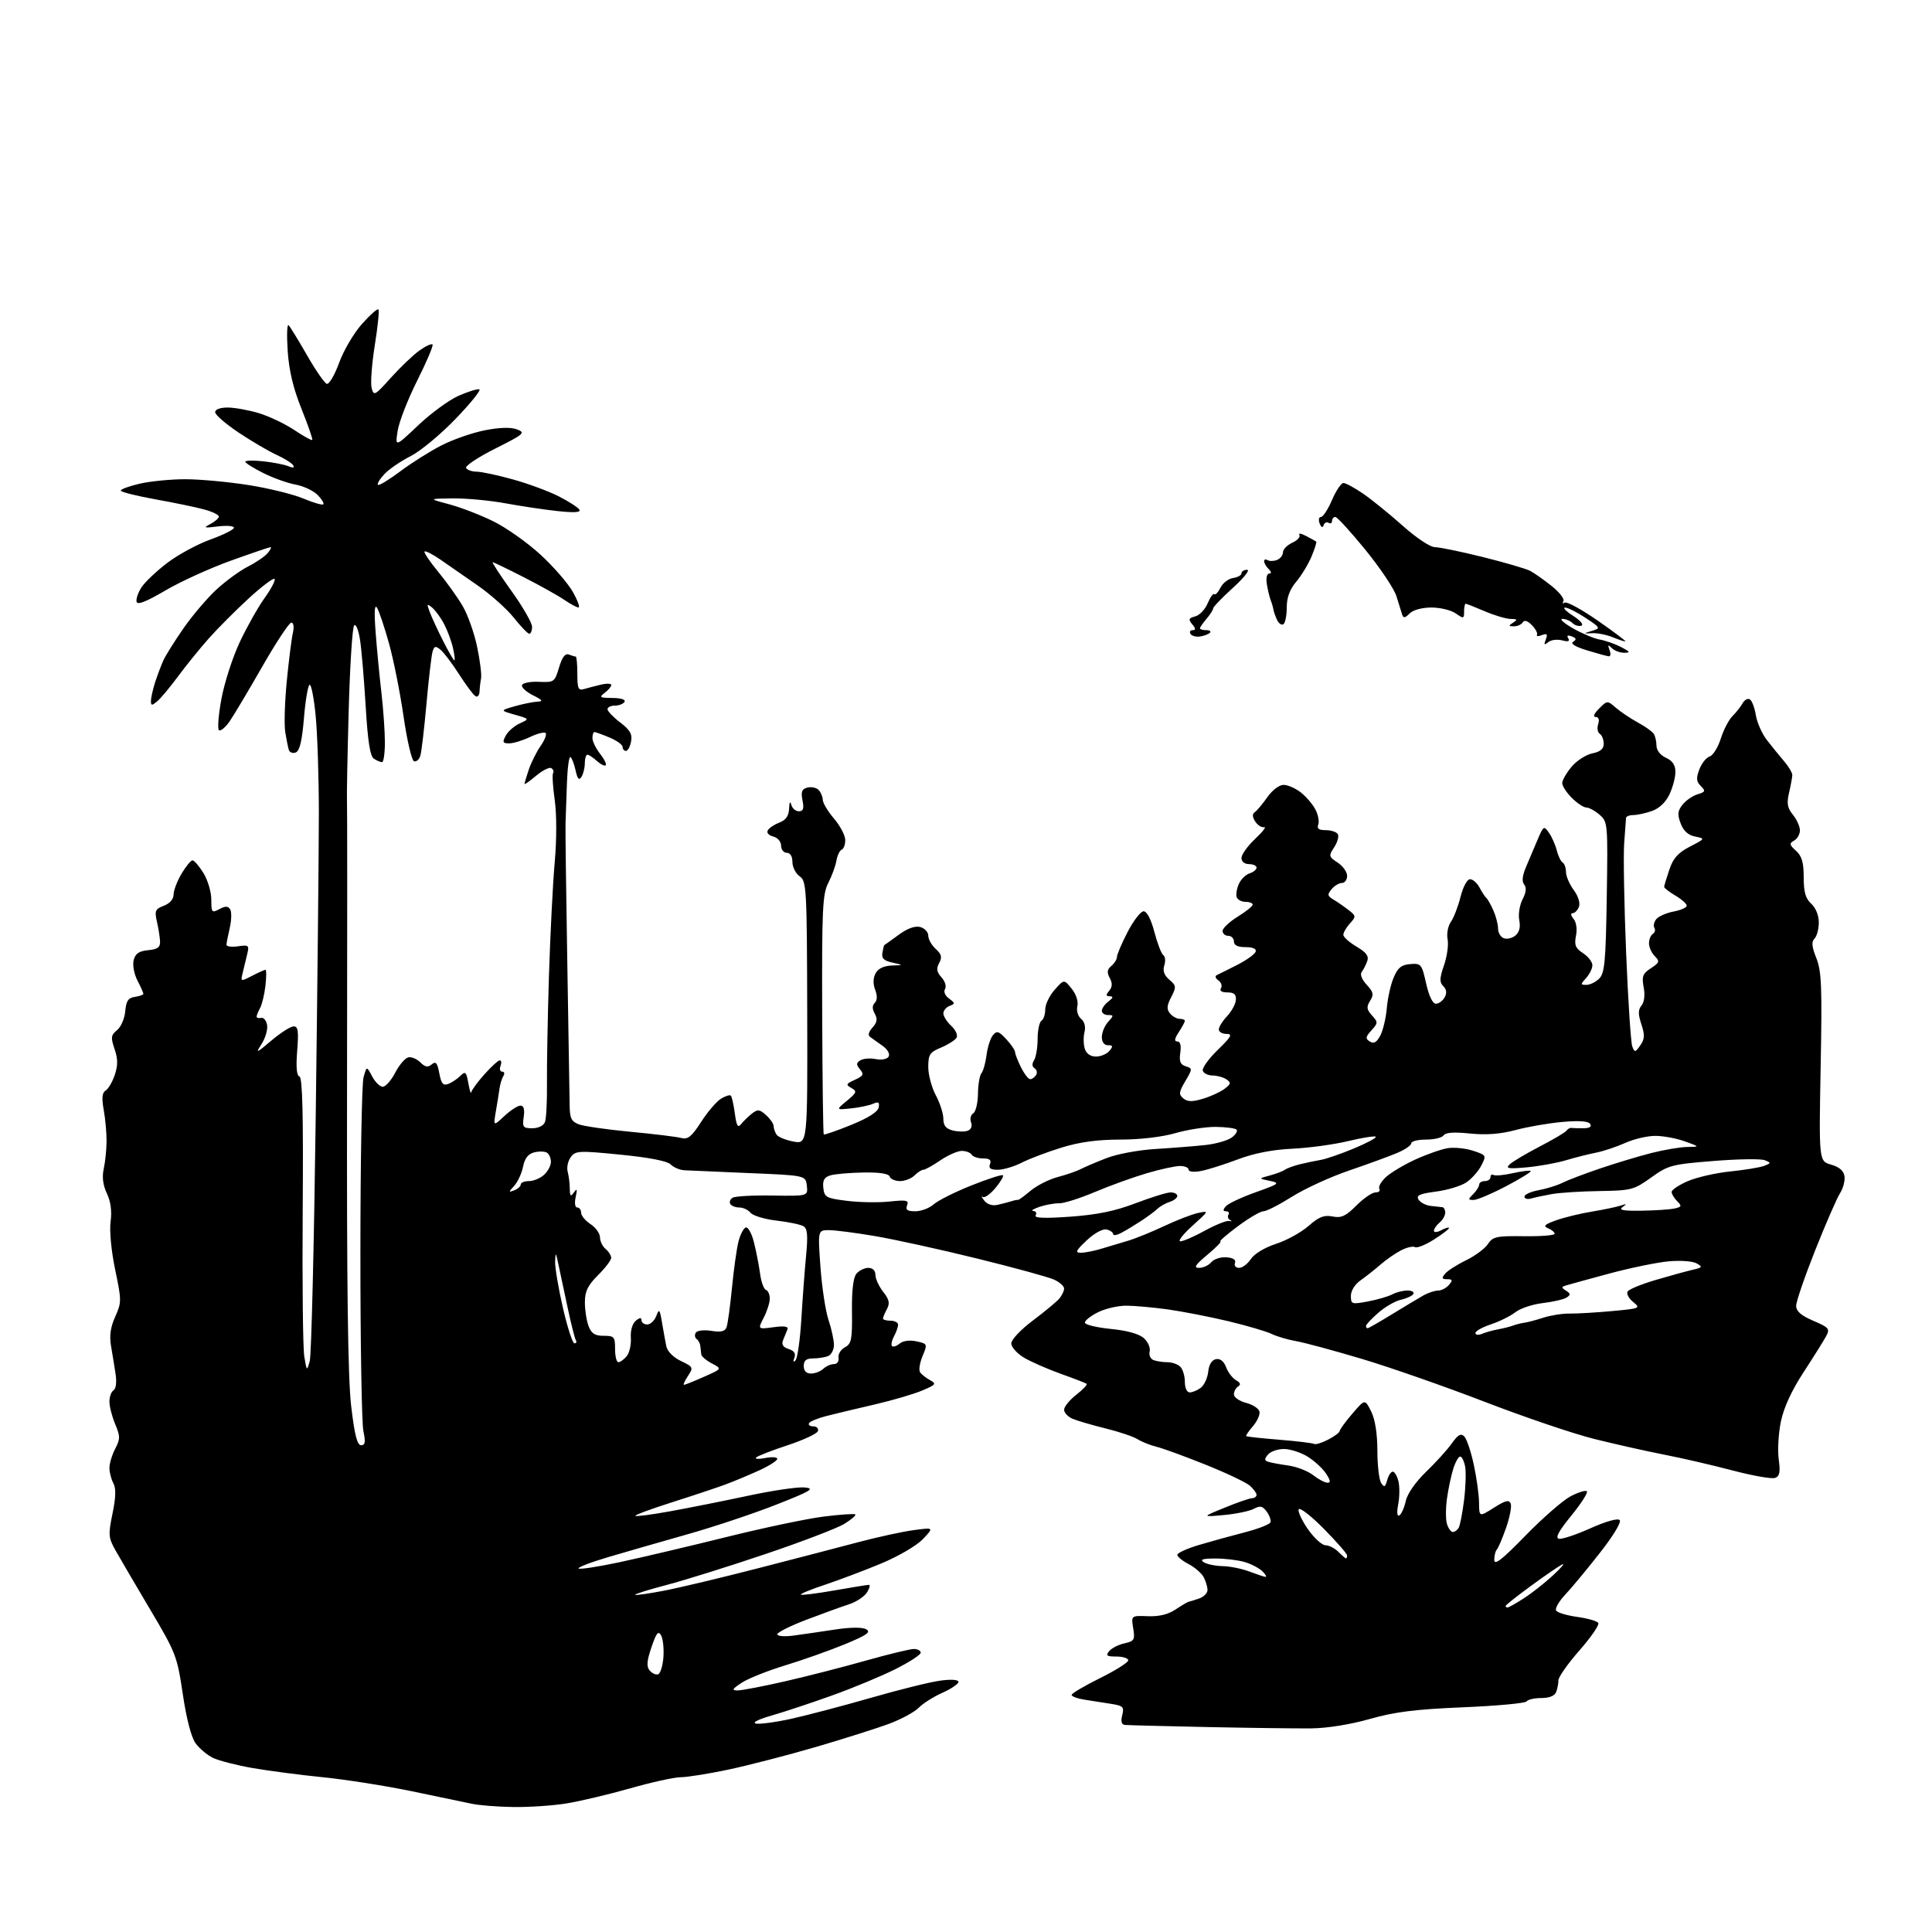<?xml version="1.0" encoding="UTF-8" standalone="no"?>
<svg 
  version="1.1" 
  xmlns="http://www.w3.org/2000/svg" 
  xmlns:xlink="http://www.w3.org/1999/xlink" 
  xmlns:svg="http://www.w3.org/2000/svg"
  xmlns:rdf="http://www.w3.org/1999/02/22-rdf-syntax-ns#"
  xmlns:cc="http://creativecommons.org/ns#"
  xmlns:dc="http://purl.org/dc/elements/1.1/"
  viewBox="0 0 512 512"
  width="512"
  height="512"
>
<style>svg {background-color: white; }</style>"
<path stroke="none" fill="black" fill-rule="evenodd" d="M136.00,478.88C131.88,478.82 126.92,478.43 125.00,478.01C123.08,477.60 115.88,476.09 109.00,474.67C102.12,473.25 91.59,471.59 85.59,470.99C79.59,470.39 71.19,469.29 66.93,468.55C62.66,467.80 57.94,466.59 56.43,465.85C54.92,465.11 52.85,463.38 51.84,462.00C50.70,460.44 49.42,455.55 48.45,449.00C46.95,438.89 46.63,438.05 39.77,426.50C35.86,419.90 31.73,412.86 30.60,410.85C28.72,407.48 28.66,406.72 29.82,401.10C30.71,396.80 30.77,394.44 30.04,393.07C29.47,392.00 29.00,390.18 29.00,389.02C29.00,387.85 29.68,385.58 30.52,383.96C31.88,381.34 31.88,380.64 30.52,377.39C29.68,375.39 29.00,372.71 29.00,371.44C29.00,370.16 29.49,368.81 30.09,368.44C30.74,368.04 30.96,366.28 30.63,364.13C30.33,362.13 29.78,358.78 29.42,356.68C28.96,353.99 29.29,351.68 30.54,348.92C32.23,345.15 32.23,344.63 30.52,336.48C29.49,331.54 28.98,326.21 29.31,323.75C29.68,320.97 29.35,318.42 28.32,316.27C27.29,314.08 27.01,311.92 27.49,309.75C27.88,307.96 28.22,304.70 28.24,302.50C28.26,300.30 27.92,296.54 27.49,294.15C26.92,290.98 27.06,289.58 28.00,289.00C28.71,288.56 29.80,286.70 30.42,284.85C31.27,282.33 31.25,280.63 30.36,278.00C29.32,274.93 29.40,274.31 31.02,273.00C32.04,272.18 33.02,269.93 33.19,268.00C33.43,265.25 33.98,264.43 35.75,264.18C36.99,264.00 38.00,263.64 38.00,263.38C38.00,263.12 37.29,261.52 36.42,259.84C35.54,258.14 35.10,255.75 35.42,254.46C35.86,252.71 36.82,252.05 39.25,251.81C41.76,251.57 42.48,251.05 42.42,249.50C42.37,248.40 42.00,246.04 41.59,244.26C40.93,241.37 41.13,240.90 43.42,240.03C44.99,239.43 46.00,238.28 46.00,237.08C46.00,236.00 46.94,233.51 48.10,231.56C49.25,229.60 50.57,228.00 51.02,228.00C51.47,228.00 52.77,229.52 53.92,231.37C55.06,233.22 56.00,236.39 56.00,238.40C56.00,241.83 56.14,242.00 58.13,240.93C59.74,240.07 60.43,240.08 61.00,241.00C61.41,241.66 61.36,243.84 60.90,245.85C60.43,247.86 60.04,249.89 60.02,250.36C60.01,250.84 61.38,251.02 63.07,250.78C65.93,250.36 66.09,250.50 65.50,252.91C65.16,254.34 64.62,256.55 64.31,257.84C63.74,260.16 63.77,260.17 66.82,258.59C68.51,257.72 70.11,257.00 70.36,257.00C70.62,257.00 70.61,258.89 70.35,261.19C70.08,263.50 69.45,266.17 68.93,267.13C68.42,268.08 68.00,269.12 68.00,269.43C68.00,269.75 68.55,269.89 69.23,269.75C69.90,269.61 70.60,270.49 70.79,271.69C70.97,272.90 70.31,275.15 69.31,276.69C67.66,279.26 67.88,279.18 71.93,275.75C74.37,273.69 77.02,272.00 77.82,272.00C79.00,272.00 79.17,273.23 78.76,278.46C78.41,282.75 78.61,285.04 79.36,285.29C80.16,285.55 80.40,295.53 80.22,320.58C80.08,339.79 80.27,357.30 80.64,359.50C81.30,363.43 81.32,363.45 82.09,360.68C82.52,359.13 83.23,329.65 83.68,295.18C84.13,260.70 84.50,224.85 84.50,215.50C84.50,206.15 84.12,194.56 83.66,189.75C83.20,184.93 82.46,181.21 82.03,181.48C81.59,181.75 80.92,185.77 80.54,190.41C80.04,196.38 79.41,199.01 78.38,199.41C77.58,199.72 76.75,199.41 76.54,198.73C76.33,198.05 75.90,195.93 75.59,194.00C75.28,192.07 75.46,186.00 76.00,180.50C76.54,175.00 77.26,169.26 77.61,167.75C77.98,166.12 77.81,165.00 77.20,165.00C76.63,165.00 73.14,170.29 69.45,176.75C65.75,183.21 61.85,189.74 60.79,191.26C59.72,192.78 58.48,193.80 58.04,193.53C57.60,193.25 57.88,189.53 58.67,185.26C59.45,180.99 61.64,174.21 63.52,170.20C65.41,166.18 68.39,160.89 70.14,158.45C71.90,156.00 73.07,153.74 72.75,153.42C72.43,153.10 69.34,155.43 65.88,158.61C62.43,161.78 57.68,166.54 55.34,169.18C53.00,171.82 49.33,176.34 47.19,179.24C45.05,182.13 42.56,185.12 41.65,185.87C40.24,187.04 40.00,187.03 40.00,185.77C40.00,184.96 40.49,182.77 41.08,180.90C41.68,179.03 42.68,176.38 43.30,175.00C43.93,173.62 46.37,169.75 48.71,166.39C51.06,163.02 54.97,158.44 57.39,156.21C59.82,153.97 63.56,151.24 65.72,150.14C67.87,149.05 70.22,147.44 70.94,146.57C71.66,145.71 72.00,145.00 71.70,145.00C71.40,145.00 66.64,146.62 61.13,148.60C55.63,150.58 47.83,154.13 43.81,156.49C38.71,159.49 36.41,160.39 36.19,159.46C36.02,158.72 36.61,157.00 37.51,155.63C38.41,154.25 41.47,151.35 44.32,149.18C47.17,147.01 52.31,144.22 55.75,142.98C59.19,141.74 62.00,140.34 62.00,139.85C62.00,139.37 60.09,139.22 57.75,139.51C54.06,139.97 53.79,139.89 55.75,138.87C56.99,138.22 58.00,137.33 58.00,136.89C58.00,136.45 56.31,135.62 54.25,135.05C52.19,134.47 46.34,133.25 41.25,132.34C36.16,131.42 32.00,130.38 32.00,130.01C32.00,129.64 34.28,128.82 37.08,128.17C39.87,127.53 45.27,127.00 49.09,127.00C52.90,127.00 60.40,127.69 65.76,128.53C71.12,129.37 77.68,130.98 80.35,132.10C83.01,133.22 85.41,133.92 85.68,133.65C85.95,133.39 85.25,132.25 84.14,131.14C83.02,130.02 80.40,128.80 78.31,128.42C76.21,128.04 72.36,126.66 69.75,125.35C67.14,124.04 65.00,122.69 65.00,122.36C65.00,122.02 67.14,121.97 69.75,122.25C72.36,122.53 75.36,123.11 76.41,123.55C77.66,124.07 78.10,123.98 77.68,123.29C77.32,122.71 75.34,121.47 73.27,120.53C71.19,119.58 66.70,116.94 63.27,114.66C59.85,112.37 57.04,109.94 57.02,109.25C57.01,108.50 58.32,108.00 60.32,108.00C62.14,108.00 65.86,108.67 68.57,109.48C71.28,110.30 75.51,112.31 77.96,113.94C80.41,115.58 82.56,116.77 82.75,116.59C82.93,116.40 81.65,112.71 79.91,108.38C77.71,102.91 76.59,98.21 76.24,93.00C75.97,88.88 76.07,85.81 76.47,86.18C76.87,86.55 79.06,90.13 81.35,94.12C83.63,98.11 86.00,101.53 86.60,101.72C87.21,101.91 88.68,99.41 89.87,96.15C91.05,92.89 93.77,88.27 95.91,85.87C98.05,83.46 100.02,81.72 100.28,82.00C100.55,82.28 100.12,86.54 99.33,91.47C98.54,96.40 98.16,101.49 98.48,102.78C99.04,105.02 99.30,104.89 103.62,100.07C106.13,97.29 109.51,94.06 111.14,92.90C112.78,91.73 114.34,91.01 114.62,91.29C114.90,91.56 113.08,95.86 110.58,100.83C108.09,105.80 105.74,111.81 105.38,114.19C104.71,118.50 104.71,118.50 110.83,112.71C114.19,109.52 119.00,106.00 121.52,104.89C124.04,103.78 126.52,103.01 127.03,103.18C127.55,103.36 124.71,106.88 120.73,111.01C116.76,115.14 111.39,119.59 108.80,120.89C106.22,122.20 103.10,124.33 101.88,125.63C100.66,126.93 99.88,128.22 100.16,128.49C100.43,128.76 103.09,127.15 106.08,124.91C109.06,122.67 113.99,119.56 117.04,118.01C120.09,116.45 125.26,114.66 128.54,114.02C132.42,113.26 135.37,113.18 137.00,113.79C139.33,114.67 138.95,115.01 131.21,118.90C126.65,121.19 123.19,123.50 123.52,124.03C123.85,124.56 125.11,125.00 126.33,125.00C127.55,125.00 131.83,125.91 135.86,127.03C139.88,128.14 145.36,130.16 148.02,131.51C150.68,132.86 153.16,134.45 153.53,135.04C153.99,135.80 152.29,135.92 147.85,135.45C144.36,135.08 138.12,134.15 134.00,133.39C129.88,132.63 123.58,132.04 120.00,132.08C113.50,132.16 113.50,132.16 119.00,133.63C122.03,134.43 127.29,136.46 130.69,138.13C134.10,139.79 139.72,143.76 143.19,146.95C146.66,150.13 150.54,154.59 151.81,156.87C153.09,159.14 153.76,161.00 153.31,160.99C152.87,160.99 151.15,160.07 149.50,158.94C147.85,157.81 143.02,155.12 138.77,152.95C134.52,150.78 130.83,149.00 130.57,149.00C130.30,149.00 132.54,152.42 135.54,156.61C138.54,160.79 141.00,165.06 141.00,166.11C141.00,167.15 140.66,167.98 140.25,167.95C139.84,167.92 138.00,166.01 136.17,163.70C134.33,161.39 130.06,157.57 126.67,155.21C123.27,152.85 118.80,149.74 116.73,148.31C114.66,146.88 112.76,145.91 112.51,146.16C112.26,146.41 113.88,148.81 116.10,151.50C118.33,154.20 121.25,158.28 122.60,160.59C123.95,162.89 125.68,167.75 126.44,171.38C127.20,175.02 127.67,178.78 127.49,179.75C127.30,180.71 127.12,182.31 127.08,183.31C127.03,184.30 126.54,184.84 125.99,184.49C125.43,184.15 123.48,181.53 121.65,178.68C119.83,175.83 117.62,172.91 116.75,172.20C115.42,171.10 115.08,171.18 114.63,172.70C114.34,173.69 113.61,179.90 113.02,186.50C112.43,193.10 111.70,199.31 111.39,200.31C111.08,201.30 110.33,201.94 109.72,201.74C109.11,201.54 107.87,196.23 106.96,189.94C106.05,183.65 104.32,174.94 103.11,170.59C101.90,166.23 100.47,161.96 99.93,161.09C99.25,160.00 99.13,162.05 99.54,167.50C99.87,171.90 100.56,179.09 101.07,183.47C101.58,187.86 102.00,193.82 102.00,196.72C102.00,199.63 101.66,201.99 101.25,201.98C100.84,201.98 99.87,201.57 99.10,201.08C98.09,200.44 97.48,196.61 96.92,187.35C96.50,180.28 95.83,172.34 95.43,169.69C95.03,167.02 94.33,165.27 93.86,165.74C93.38,166.22 92.73,176.48 92.40,188.55C92.07,200.62 91.87,211.18 91.95,212.00C92.03,212.82 92.04,246.99 91.97,287.92C91.88,341.08 92.19,365.29 93.07,372.67C93.97,380.27 94.66,383.00 95.69,383.00C96.78,383.00 96.92,382.18 96.30,379.25C95.86,377.19 95.50,355.93 95.51,332.00C95.51,308.07 95.89,287.15 96.34,285.50C97.17,282.50 97.17,282.50 98.62,285.25C99.41,286.76 100.68,288.00 101.43,288.00C102.19,288.00 103.68,286.31 104.75,284.25C105.82,282.19 107.38,280.37 108.23,280.20C109.07,280.04 110.50,280.64 111.41,281.55C112.66,282.80 113.38,282.93 114.41,282.07C115.50,281.17 115.90,281.64 116.42,284.43C116.94,287.18 117.43,287.77 118.79,287.26C119.73,286.90 121.17,285.94 122.00,285.12C123.33,283.80 123.57,284.02 124.12,287.07C124.46,288.95 124.80,290.05 124.87,289.50C124.94,288.95 126.50,286.81 128.34,284.75C130.17,282.69 132.02,281.00 132.45,281.00C132.87,281.00 132.95,281.68 132.64,282.50C132.32,283.33 132.53,284.00 133.09,284.00C133.66,284.00 133.80,284.52 133.40,285.15C133.01,285.79 132.56,287.25 132.39,288.40C132.23,289.56 131.79,292.30 131.41,294.50C130.73,298.50 130.73,298.50 133.67,295.75C135.29,294.24 137.20,293.00 137.92,293.00C138.80,293.00 139.08,293.97 138.79,296.00C138.39,298.71 138.61,299.00 141.07,299.00C142.67,299.00 144.05,298.32 144.42,297.35C144.77,296.44 145.01,291.83 144.95,287.10C144.90,282.37 145.14,269.50 145.48,258.50C145.83,247.50 146.51,233.98 147.01,228.46C147.54,222.50 147.54,215.83 147.01,212.04C146.51,208.52 146.31,205.31 146.57,204.89C146.82,204.48 146.61,203.88 146.10,203.56C145.59,203.25 143.78,204.15 142.08,205.58C140.39,207.01 139.00,207.98 139.00,207.74C139.00,207.50 139.52,205.77 140.15,203.90C140.79,202.03 142.19,199.24 143.26,197.69C144.34,196.15 144.94,194.61 144.60,194.26C144.25,193.92 142.39,194.40 140.45,195.32C138.52,196.24 136.03,197.00 134.93,197.00C133.22,197.00 133.09,196.70 134.03,194.95C134.63,193.82 136.30,192.37 137.74,191.71C140.35,190.52 140.35,190.52 136.42,189.40C132.50,188.28 132.50,188.28 136.50,187.14C138.70,186.52 141.40,185.98 142.50,185.94C144.03,185.89 143.73,185.49 141.23,184.25C139.43,183.35 138.13,182.14 138.34,181.56C138.55,180.98 140.57,180.58 142.84,180.69C146.83,180.87 147.00,180.75 148.15,176.90C148.97,174.15 149.78,173.08 150.75,173.46C151.53,173.76 152.35,174.00 152.58,174.00C152.81,174.00 153.00,176.06 153.00,178.57C153.00,182.45 153.26,183.06 154.75,182.61C155.71,182.33 157.74,181.80 159.25,181.44C160.76,181.08 162.00,181.12 162.00,181.53C162.00,181.94 161.21,182.88 160.25,183.61C158.70,184.79 158.93,184.94 162.31,184.97C164.59,184.99 165.87,185.40 165.50,186.00C165.16,186.55 164.01,187.00 162.94,187.00C161.87,187.00 161.00,187.43 161.00,187.95C161.00,188.47 162.51,190.05 164.36,191.46C166.98,193.46 167.61,194.57 167.24,196.51C166.98,197.88 166.37,199.00 165.88,199.00C165.40,199.00 165.00,198.53 165.00,197.95C165.00,197.37 163.44,196.25 161.53,195.45C159.62,194.65 157.82,194.00 157.53,194.00C157.24,194.00 157.00,194.72 157.00,195.59C157.00,196.47 157.91,198.34 159.01,199.74C160.12,201.15 160.80,202.53 160.52,202.81C160.24,203.09 159.19,202.57 158.18,201.66C157.17,200.75 156.04,200.00 155.67,200.00C155.30,200.00 154.99,201.01 154.98,202.25C154.98,203.49 154.58,205.12 154.09,205.88C153.45,206.90 153.04,206.44 152.53,204.14C152.15,202.43 151.54,200.84 151.17,200.61C150.80,200.38 150.38,203.52 150.24,207.60C150.10,211.67 149.93,216.46 149.87,218.25C149.81,220.04 150.03,236.57 150.34,255.00C150.66,273.43 150.94,290.42 150.96,292.77C150.99,296.34 151.39,297.20 153.39,297.96C154.71,298.46 160.89,299.35 167.14,299.94C173.39,300.53 179.44,301.27 180.60,301.59C182.28,302.04 183.31,301.20 185.80,297.33C187.51,294.67 189.87,291.91 191.05,291.18C192.23,290.46 193.41,290.08 193.68,290.35C193.95,290.62 194.42,292.74 194.74,295.07C195.18,298.38 195.54,299.00 196.40,297.90C197.01,297.13 198.30,295.88 199.27,295.11C200.80,293.91 201.30,293.97 203.02,295.52C204.11,296.50 205.01,297.80 205.02,298.40C205.02,299.01 205.36,300.02 205.77,300.66C206.17,301.30 208.19,302.13 210.26,302.52C214.01,303.22 214.01,303.22 213.92,268.40C213.84,235.27 213.74,233.50 211.92,232.23C210.86,231.49 210.00,229.79 210.00,228.44C210.00,226.94 209.42,226.00 208.50,226.00C207.68,226.00 207.00,225.15 207.00,224.12C207.00,223.04 206.10,222.00 204.90,221.68C203.66,221.36 203.09,220.67 203.50,220.01C203.88,219.38 205.28,218.47 206.60,217.96C208.29,217.32 209.03,216.22 209.12,214.27C209.19,212.58 209.41,212.18 209.69,213.25C209.94,214.21 210.84,215.00 211.70,215.00C212.88,215.00 213.11,214.30 212.67,212.10C212.22,209.83 212.49,209.10 213.96,208.72C214.99,208.45 216.32,208.72 216.92,209.32C217.51,209.91 218.02,211.10 218.04,211.95C218.06,212.80 219.41,215.06 221.04,216.96C222.67,218.87 224.00,221.42 224.00,222.63C224.00,223.84 223.58,224.98 223.06,225.17C222.54,225.35 221.91,226.68 221.65,228.13C221.39,229.58 220.41,232.24 219.48,234.04C217.98,236.95 217.79,241.00 217.89,268.83C217.95,286.16 218.14,300.47 218.30,300.64C218.47,300.80 221.73,299.67 225.55,298.12C230.02,296.31 232.63,294.67 232.85,293.51C233.13,292.09 232.81,291.88 231.35,292.52C230.33,292.96 227.70,293.51 225.50,293.74C221.50,294.15 221.50,294.15 224.43,291.73C227.06,289.55 227.18,289.20 225.63,288.33C224.09,287.47 224.19,287.23 226.55,286.16C228.80,285.13 229.01,284.71 227.92,283.40C226.86,282.13 226.88,281.69 228.02,280.99C228.78,280.52 230.61,280.37 232.08,280.67C233.61,280.97 235.07,280.70 235.49,280.02C235.91,279.33 235.26,278.15 233.91,277.17C232.65,276.25 231.16,275.19 230.60,274.81C229.95,274.38 230.18,273.46 231.22,272.31C232.45,270.95 232.60,270.04 231.83,268.65C231.12,267.39 231.12,266.48 231.82,265.78C232.49,265.11 232.53,263.88 231.93,262.31C231.33,260.74 231.37,259.18 232.04,257.93C232.70,256.69 234.21,255.96 236.29,255.88C239.50,255.76 239.50,255.76 236.50,255.10C234.22,254.60 233.58,253.96 233.85,252.47C234.03,251.39 234.26,250.48 234.35,250.46C234.43,250.44 236.12,249.23 238.11,247.77C240.47,246.03 242.46,245.31 243.86,245.67C245.04,245.98 246.00,247.01 246.00,247.96C246.00,248.91 246.89,250.49 247.97,251.47C249.52,252.88 249.72,253.66 248.89,255.21C248.08,256.71 248.23,257.60 249.52,259.02C250.45,260.05 250.86,261.41 250.45,262.09C250.01,262.80 250.45,263.86 251.50,264.62C253.15,265.83 253.16,266.00 251.65,266.58C250.74,266.93 250.00,267.82 250.00,268.57C250.00,269.31 250.95,270.81 252.11,271.88C253.29,272.99 253.89,274.36 253.48,275.03C253.08,275.67 251.24,276.84 249.38,277.62C246.39,278.86 246.00,279.46 246.00,282.78C246.00,284.84 246.90,288.21 248.00,290.26C249.10,292.31 250.00,295.11 250.00,296.48C250.00,298.29 250.67,299.13 252.50,299.59C253.87,299.93 255.66,299.96 256.48,299.65C257.37,299.30 257.72,298.42 257.34,297.44C256.99,296.54 257.25,295.46 257.91,295.05C258.58,294.64 259.14,292.33 259.17,289.90C259.19,287.48 259.61,285.01 260.09,284.42C260.58,283.82 261.19,281.63 261.45,279.56C261.72,277.48 262.48,275.13 263.14,274.33C264.16,273.10 264.68,273.25 266.67,275.40C267.95,276.78 269.00,278.31 269.00,278.80C269.00,279.29 269.71,281.11 270.57,282.85C271.44,284.58 272.54,286.00 273.01,286.00C273.49,286.00 274.19,285.50 274.57,284.89C274.95,284.28 274.77,283.48 274.18,283.11C273.49,282.68 273.44,281.92 274.04,280.97C274.55,280.16 274.98,277.61 274.98,275.31C274.99,273.00 275.45,270.84 276.00,270.50C276.55,270.16 277.00,268.81 277.00,267.50C277.00,266.18 278.12,263.85 279.49,262.31C281.98,259.50 281.98,259.50 283.99,262.00C285.19,263.48 285.81,265.37 285.51,266.64C285.23,267.84 285.66,269.31 286.50,270.00C287.41,270.76 287.76,272.11 287.40,273.54C287.08,274.81 287.12,276.79 287.48,277.93C287.89,279.24 288.99,280.00 290.44,280.00C291.72,280.00 293.32,279.32 294.00,278.50C295.02,277.27 294.95,277.00 293.62,277.00C292.62,277.00 292.00,276.16 292.00,274.83C292.00,273.63 292.74,271.83 293.65,270.83C295.19,269.13 295.19,269.00 293.65,269.00C292.74,269.00 292.00,268.49 292.00,267.86C292.00,267.23 292.79,266.12 293.75,265.39C295.00,264.44 295.11,264.05 294.13,264.03C293.05,264.01 293.01,263.69 293.95,262.56C294.80,261.53 294.84,260.58 294.09,259.17C293.30,257.69 293.40,256.91 294.52,255.98C295.33,255.31 296.00,254.24 296.00,253.61C296.00,252.98 297.27,249.99 298.83,246.98C300.39,243.97 302.30,241.50 303.07,241.50C303.94,241.50 305.04,243.62 305.93,247.00C306.72,250.03 307.78,252.78 308.29,253.13C308.80,253.47 308.92,254.69 308.55,255.84C308.10,257.27 308.51,258.46 309.88,259.63C311.73,261.21 311.77,261.55 310.38,264.24C309.21,266.50 309.14,267.46 310.06,268.57C310.71,269.36 311.86,270.00 312.62,270.00C313.38,270.00 314.00,270.24 314.00,270.54C314.00,270.83 313.27,272.18 312.38,273.54C311.25,275.27 311.13,276.00 312.00,276.00C312.79,276.00 313.07,277.05 312.79,278.99C312.45,281.27 312.79,282.12 314.22,282.57C316.05,283.15 316.04,283.26 314.12,286.52C312.40,289.43 312.33,290.03 313.60,291.09C314.71,292.01 315.96,292.03 318.80,291.18C320.86,290.56 323.43,289.38 324.52,288.55C326.23,287.24 326.30,286.90 325.00,286.03C324.18,285.48 322.53,285.02 321.33,285.02C320.14,285.01 318.98,284.44 318.75,283.75C318.52,283.06 320.30,280.59 322.70,278.25C326.32,274.74 326.72,274.00 325.04,274.00C323.92,274.00 323.00,273.47 323.00,272.81C323.00,272.16 323.98,270.58 325.19,269.30C326.39,268.02 327.44,266.08 327.52,264.99C327.63,263.52 327.04,263.00 325.27,263.00C323.77,263.00 323.14,262.59 323.57,261.89C323.95,261.28 323.64,260.34 322.88,259.81C322.08,259.25 321.92,258.66 322.50,258.39C323.05,258.14 325.49,256.92 327.93,255.68C330.37,254.43 332.54,252.87 332.76,252.21C333.02,251.44 332.04,251.00 330.08,251.00C328.01,251.00 327.00,250.51 327.00,249.50C327.00,248.68 326.32,248.00 325.50,248.00C324.68,248.00 324.00,247.42 324.00,246.70C324.00,245.99 325.79,244.30 327.97,242.95C330.16,241.60 331.96,240.16 331.97,239.75C331.99,239.34 331.14,239.00 330.08,239.00C329.03,239.00 327.97,238.44 327.73,237.75C327.50,237.06 327.75,235.50 328.30,234.27C328.85,233.04 330.14,231.77 331.15,231.45C332.17,231.13 333.00,230.45 333.00,229.93C333.00,229.42 332.10,229.00 331.00,229.00C329.82,229.00 329.00,228.33 329.00,227.37C329.00,226.47 330.62,224.20 332.61,222.33C334.60,220.46 335.68,219.06 335.02,219.21C334.36,219.37 333.29,218.70 332.66,217.72C331.86,216.50 331.83,215.72 332.55,215.22C333.12,214.82 334.62,213.04 335.87,211.25C337.16,209.40 339.01,208.00 340.16,208.00C341.27,208.00 343.34,208.91 344.74,210.01C346.15,211.12 347.89,213.16 348.61,214.54C349.33,215.93 349.66,217.72 349.35,218.53C348.94,219.59 349.50,220.00 351.33,220.00C352.74,220.00 354.17,220.47 354.53,221.04C354.88,221.62 354.46,223.18 353.58,224.52C352.07,226.83 352.11,227.03 354.49,228.59C355.87,229.49 357.00,231.08 357.00,232.12C357.00,233.15 356.38,234.00 355.62,234.00C354.86,234.00 353.63,234.74 352.88,235.65C351.71,237.06 351.77,237.45 353.38,238.40C354.40,239.00 356.19,240.24 357.36,241.15C359.39,242.73 359.40,242.90 357.74,244.73C356.78,245.79 356.00,247.14 356.00,247.73C356.00,248.32 357.57,249.73 359.48,250.86C362.08,252.39 362.81,253.37 362.33,254.71C361.98,255.69 361.32,256.99 360.86,257.58C360.37,258.22 360.91,259.60 362.18,260.96C363.98,262.90 364.13,263.57 363.09,265.23C362.08,266.85 362.16,267.52 363.59,269.10C365.22,270.90 365.21,271.11 363.44,273.06C361.86,274.82 361.79,275.25 363.03,276.02C364.09,276.68 364.84,276.24 365.81,274.40C366.53,273.02 367.30,269.75 367.52,267.15C367.74,264.55 368.55,260.91 369.33,259.07C370.43,256.45 371.38,255.67 373.74,255.49C376.60,255.26 376.79,255.50 377.94,260.63C378.68,263.94 379.67,266.00 380.52,266.00C381.28,266.00 382.32,265.24 382.84,264.32C383.48,263.18 383.37,262.23 382.50,261.35C381.45,260.31 381.48,259.28 382.68,255.80C383.49,253.45 383.92,250.35 383.63,248.91C383.34,247.46 383.73,245.40 384.50,244.30C385.27,243.21 386.42,240.22 387.06,237.66C387.73,235.00 388.82,233.00 389.58,233.00C390.32,233.00 391.46,234.01 392.11,235.25C392.77,236.49 393.58,237.72 393.92,238.00C394.26,238.28 395.09,239.76 395.77,241.30C396.45,242.84 397.00,244.99 397.00,246.08C397.00,247.17 397.68,248.32 398.51,248.64C399.34,248.96 400.73,248.64 401.60,247.92C402.64,247.05 402.99,245.68 402.62,243.85C402.32,242.33 402.71,239.87 403.49,238.35C404.45,236.50 404.59,235.22 403.92,234.41C403.25,233.60 403.43,232.04 404.47,229.61C405.31,227.62 406.70,224.36 407.55,222.35C409.04,218.87 409.17,218.80 410.49,220.69C411.25,221.77 412.18,223.87 412.55,225.34C412.92,226.81 413.62,228.27 414.11,228.57C414.60,228.87 415.00,230.01 415.00,231.10C415.00,232.19 415.92,234.32 417.04,235.85C418.25,237.48 418.82,239.30 418.44,240.30C418.08,241.24 417.33,242.00 416.77,242.00C416.19,242.00 416.28,242.64 417.00,243.50C417.74,244.39 418.01,246.22 417.65,248.00C417.16,250.44 417.51,251.29 419.53,252.61C420.89,253.50 422.00,254.93 422.00,255.79C422.00,256.64 421.26,258.17 420.35,259.17C418.80,260.88 418.81,261.00 420.42,261.00C421.37,261.00 422.90,260.25 423.82,259.32C425.26,257.89 425.54,254.77 425.81,237.74C426.11,218.26 426.07,217.80 423.91,215.92C422.69,214.86 421.11,214.00 420.39,214.00C419.68,214.00 417.95,212.85 416.55,211.45C415.15,210.05 414.00,208.29 414.00,207.53C414.00,206.77 415.12,204.83 416.48,203.21C417.84,201.58 420.32,199.99 421.98,199.65C424.11,199.23 425.00,198.47 425.00,197.08C425.00,196.00 424.53,194.83 423.96,194.47C423.39,194.12 423.19,192.97 423.53,191.92C423.91,190.70 423.66,190.00 422.85,190.00C422.07,190.00 422.43,189.13 423.75,187.80C425.94,185.61 425.96,185.61 428.23,187.57C429.48,188.64 432.07,190.39 434.00,191.44C435.93,192.49 437.83,193.83 438.23,194.42C438.64,195.02 438.98,196.44 438.98,197.59C438.99,198.84 440.01,200.14 441.50,200.82C443.24,201.61 444.00,202.75 444.00,204.58C444.00,206.02 443.29,208.70 442.42,210.53C441.43,212.62 439.69,214.26 437.77,214.93C436.08,215.52 433.87,216.00 432.85,216.00C431.83,216.00 430.97,216.34 430.92,216.75C430.88,217.16 430.66,220.20 430.42,223.50C430.19,226.80 430.42,239.86 430.94,252.52C431.46,265.18 432.19,276.34 432.57,277.32C433.20,278.96 433.35,278.94 434.70,277.02C435.87,275.35 435.92,274.29 434.98,271.44C434.09,268.74 434.10,267.59 435.02,266.47C435.76,265.58 435.98,263.71 435.59,261.64C435.05,258.75 435.33,258.01 437.51,256.59C439.80,255.09 439.90,254.76 438.53,253.39C437.69,252.55 437.00,251.02 437.00,249.99C437.00,248.96 437.46,247.84 438.02,247.49C438.58,247.14 438.76,246.42 438.43,245.89C438.10,245.35 438.33,244.30 438.95,243.56C439.57,242.82 441.63,241.92 443.54,241.56C445.44,241.20 447.00,240.51 447.00,240.01C447.00,239.52 445.65,238.32 444.00,237.34C442.35,236.37 441.01,235.33 441.02,235.03C441.02,234.74 441.64,232.70 442.38,230.50C443.40,227.44 444.69,226.00 447.83,224.37C451.93,222.25 451.93,222.24 449.22,221.69C447.38,221.33 446.13,220.19 445.39,218.21C444.49,215.84 444.58,214.90 445.89,213.25C446.78,212.13 448.56,210.89 449.86,210.50C451.95,209.88 452.05,209.62 450.73,208.30C449.54,207.12 449.46,206.23 450.34,203.91C450.95,202.30 452.17,200.76 453.07,200.48C453.96,200.20 455.30,198.06 456.03,195.73C456.77,193.40 458.16,190.72 459.13,189.77C460.09,188.81 461.30,187.29 461.81,186.37C462.32,185.46 463.19,185.00 463.73,185.34C464.28,185.67 464.99,187.55 465.31,189.50C465.62,191.44 466.92,194.39 468.19,196.05C469.46,197.70 471.51,200.23 472.75,201.67C473.99,203.11 474.99,204.79 474.98,205.40C474.96,206.00 474.58,208.11 474.12,210.07C473.46,212.91 473.67,214.11 475.15,215.93C476.17,217.19 477.00,219.05 477.00,220.06C477.00,221.07 476.31,222.29 475.46,222.76C474.13,223.51 474.19,223.87 475.96,225.47C477.51,226.87 478.00,228.55 478.00,232.50C478.00,236.42 478.49,238.13 480.00,239.50C481.19,240.58 482.00,242.58 482.00,244.45C482.00,246.18 481.49,248.11 480.87,248.73C480.02,249.58 480.14,250.90 481.35,253.91C482.73,257.37 482.90,261.50 482.49,282.83C482.03,307.72 482.03,307.72 485.26,308.64C487.44,309.26 488.60,310.27 488.81,311.72C488.98,312.91 488.45,314.92 487.64,316.19C486.82,317.46 483.86,324.24 481.07,331.27C478.28,338.29 476.00,344.94 476.00,346.05C476.00,347.50 477.30,348.63 480.54,350.02C484.71,351.80 484.99,352.15 483.94,354.11C483.31,355.29 480.62,359.59 477.96,363.66C474.81,368.48 472.72,373.03 471.95,376.72C471.31,379.83 471.05,384.33 471.38,386.73C471.84,390.10 471.63,391.21 470.43,391.66C469.58,391.99 464.53,391.10 459.20,389.70C453.86,388.29 445.68,386.40 441.00,385.49C436.32,384.58 428.00,382.71 422.50,381.34C417.00,379.97 403.95,375.54 393.50,371.51C383.05,367.48 368.43,362.37 361.00,360.15C353.57,357.93 345.70,355.80 343.50,355.42C341.30,355.04 338.38,354.18 337.00,353.51C335.62,352.83 330.45,351.32 325.50,350.13C320.55,348.95 313.35,347.55 309.50,347.01C305.65,346.48 300.70,346.03 298.50,346.02C296.30,346.01 292.93,346.79 291.00,347.75C289.07,348.71 287.50,349.95 287.50,350.50C287.50,351.05 290.58,351.80 294.34,352.18C298.73,352.61 301.88,353.49 303.15,354.64C304.24,355.62 304.92,357.20 304.67,358.15C304.42,359.09 304.88,360.12 305.69,360.44C306.50,360.75 308.16,361.00 309.38,361.00C310.60,361.00 312.14,361.54 312.80,362.20C313.46,362.86 314.00,364.66 314.00,366.20C314.00,367.84 314.54,369.00 315.31,369.00C316.03,369.00 317.35,368.44 318.25,367.75C319.14,367.06 320.02,365.15 320.19,363.51C320.39,361.62 321.14,360.40 322.25,360.19C323.37,359.97 324.34,360.75 324.94,362.35C325.46,363.72 326.65,365.26 327.57,365.78C328.72,366.42 328.89,366.95 328.13,367.42C327.51,367.80 327.00,368.75 327.00,369.53C327.00,370.31 328.46,371.32 330.25,371.78C332.04,372.25 333.63,373.30 333.78,374.12C333.94,374.94 333.15,376.67 332.03,377.97C330.91,379.26 330.11,380.44 330.26,380.59C330.41,380.74 334.35,381.17 339.01,381.54C343.68,381.92 347.82,382.42 348.22,382.65C348.62,382.89 350.30,382.38 351.97,381.52C353.64,380.65 355.02,379.62 355.04,379.22C355.06,378.83 356.57,376.75 358.40,374.62C361.72,370.74 361.72,370.74 363.36,374.02C364.41,376.13 365.01,379.86 365.02,384.40C365.02,388.31 365.47,392.18 366.02,393.00C366.84,394.25 367.10,394.13 367.62,392.25C367.96,391.01 368.62,390.00 369.10,390.00C369.57,390.00 370.24,391.13 370.59,392.51C370.94,393.89 370.92,396.63 370.55,398.61C370.12,400.88 370.24,401.97 370.86,401.59C371.40,401.25 372.16,399.53 372.55,397.76C372.97,395.84 375.15,392.72 377.95,390.02C380.53,387.53 383.59,384.15 384.76,382.50C386.36,380.22 387.15,379.78 388.04,380.65C388.68,381.29 389.82,384.66 390.57,388.15C391.32,391.64 391.95,396.19 391.96,398.26C392.00,402.03 392.00,402.03 395.91,399.56C399.00,397.60 399.93,397.38 400.36,398.49C400.65,399.25 400.09,402.16 399.11,404.94C398.13,407.73 397.03,410.30 396.66,410.67C396.30,411.03 396.00,412.26 396.00,413.39C396.00,414.94 398.02,413.37 404.25,406.97C408.79,402.31 414.17,397.62 416.21,396.54C418.25,395.47 420.20,394.87 420.54,395.21C420.88,395.55 419.02,398.45 416.41,401.66C413.02,405.82 412.08,407.58 413.15,407.79C413.97,407.95 417.72,406.70 421.49,405.01C425.50,403.20 428.70,402.30 429.23,402.83C429.75,403.35 427.56,406.98 423.92,411.61C420.52,415.95 416.39,420.92 414.75,422.66C413.11,424.40 412.05,426.27 412.39,426.82C412.73,427.37 415.25,428.12 418.00,428.50C420.75,428.88 423.25,429.60 423.57,430.11C423.88,430.62 421.63,433.89 418.57,437.38C415.51,440.87 413.00,444.42 413.00,445.28C413.00,446.14 412.73,447.55 412.39,448.42C412.01,449.42 410.57,450.00 408.45,450.00C406.62,450.00 404.87,450.40 404.57,450.89C404.27,451.37 396.71,452.08 387.76,452.45C375.07,452.98 369.63,453.66 363.00,455.55C357.91,457.00 351.69,458.00 347.50,458.04C343.65,458.08 331.27,457.92 320.00,457.69C308.73,457.45 298.89,457.20 298.14,457.13C297.21,457.04 296.98,456.22 297.40,454.55C297.95,452.35 297.64,452.04 294.51,451.55C292.58,451.25 289.43,450.75 287.50,450.45C285.57,450.15 284.00,449.58 284.00,449.17C284.00,448.77 287.38,446.77 291.50,444.73C295.62,442.69 299.00,440.56 299.00,440.01C299.00,439.45 297.59,439.00 295.88,439.00C293.28,439.00 292.95,438.76 293.95,437.56C294.60,436.77 296.42,435.85 298.00,435.50C300.60,434.93 300.81,434.57 300.31,431.51C299.76,428.14 299.76,428.14 304.19,428.31C307.15,428.43 309.58,427.84 311.55,426.52C313.17,425.44 314.73,424.52 315.00,424.48C315.27,424.44 316.51,424.06 317.75,423.63C318.99,423.21 320.00,422.19 320.00,421.37C320.00,420.54 319.54,419.00 318.97,417.94C318.40,416.89 316.60,415.33 314.97,414.48C313.34,413.64 312.00,412.54 312.00,412.05C312.00,411.55 314.59,410.37 317.75,409.43C320.91,408.49 326.39,406.98 329.93,406.07C333.47,405.15 336.51,403.96 336.70,403.41C336.88,402.87 336.42,401.59 335.68,400.58C334.60,399.09 333.95,398.96 332.28,399.85C331.14,400.46 327.58,401.20 324.36,401.50C318.50,402.03 318.50,402.03 324.50,399.57C327.80,398.21 331.06,397.08 331.75,397.05C332.44,397.02 333.00,396.62 333.00,396.15C333.00,395.69 332.21,394.60 331.25,393.74C330.29,392.88 325.00,390.36 319.50,388.16C314.00,385.95 308.15,383.81 306.50,383.41C304.85,383.01 302.60,382.11 301.50,381.42C300.40,380.72 296.57,379.43 293.00,378.55C289.43,377.67 285.49,376.52 284.25,375.99C283.01,375.47 282.00,374.39 282.00,373.59C282.00,372.80 283.45,371.01 285.22,369.63C286.99,368.24 288.23,366.94 287.97,366.73C287.71,366.52 284.65,365.33 281.16,364.09C277.68,362.84 273.29,360.92 271.41,359.82C269.54,358.71 268.00,357.00 268.00,356.02C268.00,355.02 270.52,352.35 273.75,349.93C276.91,347.55 280.06,344.94 280.75,344.11C281.44,343.29 282.00,342.10 282.00,341.47C282.00,340.84 280.80,339.78 279.34,339.11C277.88,338.44 268.76,335.94 259.09,333.56C249.42,331.17 237.26,328.50 232.07,327.61C226.89,326.72 221.32,326.00 219.69,326.00C216.73,326.00 216.73,326.00 217.43,335.75C217.81,341.11 218.77,347.43 219.56,349.78C220.35,352.14 221.00,355.13 221.00,356.43C221.00,357.72 220.29,359.06 219.42,359.39C218.55,359.73 216.75,360.00 215.42,360.00C213.67,360.00 213.00,360.55 213.00,362.00C213.00,363.31 213.67,364.00 214.93,364.00C215.99,364.00 217.45,363.44 218.18,362.75C218.91,362.06 220.18,361.50 221.00,361.50C221.85,361.50 222.38,360.77 222.22,359.80C222.06,358.87 222.82,357.63 223.91,357.05C225.65,356.12 225.87,354.99 225.78,347.54C225.71,342.00 226.12,338.56 226.96,337.55C227.67,336.70 229.09,336.00 230.12,336.00C231.29,336.00 232.00,336.71 232.00,337.87C232.00,338.89 232.92,340.90 234.05,342.34C235.66,344.38 235.87,345.37 235.05,346.91C234.47,347.99 234.00,349.12 234.00,349.43C234.00,349.75 234.90,350.00 236.00,350.00C237.10,350.00 238.00,350.48 238.00,351.07C238.00,351.65 237.51,353.04 236.92,354.15C236.32,355.26 236.09,356.42 236.39,356.73C236.70,357.03 237.62,356.73 238.43,356.05C239.34,355.31 241.08,355.08 242.88,355.47C245.80,356.11 245.82,356.18 244.49,359.37C243.75,361.15 243.44,363.07 243.82,363.64C244.19,364.21 245.38,365.15 246.45,365.74C248.23,366.71 248.05,366.95 244.45,368.48C242.28,369.41 236.68,371.06 232.00,372.15C227.32,373.23 221.58,374.61 219.22,375.20C216.87,375.79 214.71,376.66 214.42,377.14C214.12,377.61 214.62,378.00 215.52,378.00C216.43,378.00 216.98,378.56 216.76,379.25C216.53,379.94 212.92,381.62 208.74,383.00C204.55,384.38 200.79,385.84 200.38,386.26C199.98,386.68 201.08,386.73 202.82,386.39C204.57,386.04 205.99,386.14 205.98,386.62C205.97,387.11 203.79,388.49 201.15,389.69C198.50,390.90 194.57,392.54 192.42,393.34C190.26,394.15 183.89,396.28 178.25,398.07C172.61,399.86 168.17,401.50 168.38,401.72C168.60,401.93 172.76,401.39 177.64,400.50C182.51,399.62 191.79,397.77 198.25,396.39C204.72,395.00 211.47,394.01 213.25,394.19C216.05,394.46 215.01,395.09 205.63,398.78C199.66,401.13 189.08,404.66 182.13,406.62C175.19,408.59 165.74,411.30 161.15,412.66C156.55,414.02 153.04,415.37 153.33,415.67C153.63,415.96 158.51,415.21 164.19,414.00C169.86,412.79 182.55,409.80 192.39,407.36C202.23,404.91 213.88,402.46 218.26,401.91C222.65,401.36 226.44,401.10 226.67,401.34C226.91,401.58 225.60,402.70 223.76,403.84C221.92,404.97 212.56,408.56 202.96,411.80C193.36,415.05 181.56,418.74 176.74,420.01C171.92,421.27 168.13,422.46 168.31,422.64C168.49,422.82 171.98,422.32 176.07,421.53C180.16,420.74 191.38,418.06 201.00,415.58C210.62,413.10 222.62,409.98 227.66,408.64C232.69,407.31 239.22,405.89 242.16,405.50C247.50,404.78 247.50,404.78 244.60,407.86C242.97,409.58 238.14,412.41 233.60,414.31C229.14,416.17 222.43,418.70 218.69,419.95C214.94,421.19 212.04,422.38 212.25,422.59C212.46,422.80 216.43,422.30 221.07,421.49C225.71,420.67 229.84,420.00 230.26,420.00C230.68,420.00 230.45,420.90 229.77,422.00C229.08,423.10 226.94,424.52 225.01,425.15C223.08,425.77 218.01,427.61 213.75,429.23C209.49,430.85 206.00,432.59 206.00,433.10C206.00,433.61 207.90,433.77 210.25,433.45C212.59,433.14 217.51,432.42 221.19,431.86C225.40,431.22 228.51,431.19 229.56,431.78C230.90,432.52 229.74,433.33 223.87,435.75C219.82,437.42 212.68,439.95 208.00,441.37C203.32,442.80 198.15,444.87 196.50,445.98C194.00,447.65 193.83,447.99 195.50,447.98C196.60,447.98 202.22,446.90 208.00,445.58C213.78,444.26 223.42,441.79 229.42,440.09C235.43,438.39 241.17,437.00 242.17,437.00C243.18,437.00 244.00,437.44 244.00,437.99C244.00,438.53 240.96,440.50 237.25,442.36C233.54,444.22 226.00,447.35 220.50,449.32C215.00,451.30 207.80,453.68 204.50,454.63C201.01,455.62 199.26,456.51 200.32,456.76C201.31,456.98 205.59,456.41 209.82,455.47C214.04,454.53 223.57,452.02 230.98,449.89C238.39,447.75 246.61,445.72 249.23,445.38C252.10,444.99 254.00,445.13 254.00,445.72C254.00,446.26 252.09,447.55 249.75,448.60C247.41,449.64 244.60,451.42 243.50,452.55C242.40,453.68 238.92,455.58 235.77,456.76C232.61,457.95 223.84,460.73 216.27,462.95C208.69,465.16 198.22,467.87 193.00,468.97C187.78,470.07 182.10,470.98 180.39,470.98C178.68,470.99 172.61,472.33 166.89,473.96C161.18,475.58 153.57,477.38 150.00,477.95C146.43,478.52 140.12,478.94 136.00,478.88zM174.40,443.71C175.01,443.51 175.64,441.47 175.81,439.19C175.98,436.90 175.70,434.29 175.19,433.38C174.46,432.08 173.94,432.71 172.65,436.53C171.41,440.16 171.29,441.65 172.16,442.69C172.79,443.45 173.80,443.90 174.40,443.71zM399.52,426.00C399.81,426.00 401.72,424.93 403.77,423.61C405.82,422.30 409.30,419.57 411.50,417.54C413.70,415.52 414.82,414.19 414.00,414.59C413.18,414.99 409.46,417.53 405.75,420.25C402.04,422.97 399.00,425.37 399.00,425.59C399.00,425.82 399.23,426.00 399.52,426.00zM335.32,417.88C335.77,417.95 335.44,417.29 334.57,416.43C333.71,415.57 331.54,414.44 329.76,413.93C327.97,413.42 324.49,413.01 322.01,413.02C318.73,413.03 317.91,413.29 319.00,414.00C319.82,414.53 322.07,415.00 324.00,415.04C325.93,415.08 329.07,415.71 331.00,416.44C332.93,417.17 334.87,417.82 335.32,417.88zM356.71,413.00C356.87,413.00 357.00,412.64 357.00,412.20C357.00,411.76 354.20,408.56 350.78,405.10C347.36,401.64 344.38,399.35 344.16,400.01C343.94,400.67 345.08,403.07 346.68,405.35C348.29,407.63 350.36,409.51 351.28,409.51C352.20,409.52 353.73,410.30 354.69,411.26C355.65,412.22 356.56,413.00 356.71,413.00zM385.01,406.00C385.49,406.00 386.18,405.52 386.55,404.92C386.91,404.33 387.56,401.02 387.99,397.56C388.42,394.10 388.55,390.08 388.27,388.63C387.99,387.18 387.40,386.00 386.96,386.00C386.52,386.00 385.69,387.46 385.13,389.25C384.57,391.04 383.81,394.59 383.46,397.15C383.10,399.71 383.10,402.75 383.47,403.90C383.84,405.06 384.53,406.00 385.01,406.00zM351.77,392.94C352.70,392.98 352.61,392.33 351.42,390.52C350.52,389.15 348.32,387.13 346.53,386.02C344.73,384.91 341.91,384.00 340.25,384.00C338.60,384.00 336.69,384.67 336.01,385.49C335.02,386.68 335.05,387.06 336.14,387.40C336.89,387.64 339.29,388.08 341.48,388.39C343.66,388.70 346.59,389.83 347.98,390.92C349.36,392.00 351.07,392.91 351.77,392.94zM181.26,367.00C181.53,367.00 183.91,366.04 186.55,364.87C191.36,362.75 191.36,362.75 188.68,361.34C187.21,360.57 185.93,359.50 185.85,358.97C185.77,358.44 185.66,357.44 185.60,356.75C185.54,356.06 185.10,355.21 184.62,354.86C184.14,354.51 184.03,353.75 184.39,353.18C184.76,352.59 186.54,352.38 188.50,352.69C191.02,353.10 192.12,352.85 192.53,351.77C192.85,350.96 193.49,346.29 193.97,341.39C194.44,336.50 195.22,330.96 195.69,329.07C196.16,327.19 197.04,325.49 197.64,325.29C198.23,325.09 199.21,326.86 199.80,329.21C200.40,331.57 201.12,335.30 201.42,337.49C201.71,339.69 202.41,341.64 202.98,341.83C203.54,342.01 204.00,343.05 204.00,344.13C204.00,345.21 203.28,347.49 202.40,349.19C200.80,352.29 200.80,352.29 204.97,351.73C207.93,351.33 209.01,351.51 208.67,352.34C208.41,352.98 207.89,354.25 207.52,355.16C207.06,356.32 207.50,357.02 209.00,357.50C210.48,357.97 210.95,358.70 210.51,359.84C210.11,360.90 210.22,361.14 210.82,360.50C211.34,359.95 212.04,355.00 212.37,349.50C212.70,344.00 213.27,336.42 213.63,332.65C214.13,327.46 213.97,325.60 212.96,324.98C212.23,324.52 209.03,323.85 205.86,323.48C202.69,323.12 199.57,322.18 198.92,321.41C198.28,320.63 196.94,320.00 195.94,320.00C194.94,320.00 193.86,319.58 193.54,319.07C193.23,318.56 193.50,317.81 194.15,317.41C194.80,317.01 199.56,316.74 204.73,316.83C214.13,316.98 214.13,316.98 213.82,314.24C213.50,311.50 213.50,311.50 198.50,310.88C190.25,310.54 182.52,310.20 181.32,310.13C180.12,310.06 178.50,309.36 177.72,308.58C176.82,307.68 171.99,306.74 164.45,306.00C153.34,304.90 152.51,304.94 151.25,306.66C150.51,307.67 150.14,309.40 150.44,310.50C150.73,311.60 150.99,313.62 151.00,315.00C151.03,317.04 151.23,317.23 152.10,316.00C152.92,314.84 153.02,315.13 152.56,317.25C152.21,318.84 152.39,320.00 152.98,320.00C153.54,320.00 154.00,320.62 154.00,321.38C154.00,322.15 155.12,323.51 156.50,324.41C157.88,325.31 159.00,326.88 159.00,327.90C159.00,328.92 159.68,330.32 160.50,331.00C161.32,331.68 161.99,332.75 161.97,333.37C161.95,333.99 160.38,336.05 158.47,337.95C155.75,340.66 155.00,342.21 155.00,345.14C155.00,347.19 155.44,350.02 155.98,351.43C156.73,353.41 157.65,354.00 159.98,354.00C162.77,354.00 163.00,354.27 163.00,357.50C163.00,359.43 163.39,361.00 163.88,361.00C164.36,361.00 165.35,360.28 166.08,359.41C166.80,358.53 167.30,356.35 167.18,354.55C167.05,352.61 167.58,350.77 168.48,350.02C169.52,349.15 170.00,349.11 170.00,349.88C170.00,350.49 170.69,351.00 171.53,351.00C172.37,351.00 173.45,349.99 173.92,348.75C174.68,346.75 174.85,346.94 175.44,350.50C175.81,352.70 176.33,355.53 176.58,356.78C176.86,358.13 178.44,359.72 180.45,360.68C183.72,362.24 183.79,362.39 182.31,364.65C181.46,365.94 180.99,367.00 181.26,367.00zM152.23,356.00C152.72,356.00 152.89,355.62 152.60,355.16C152.32,354.71 151.33,350.77 150.40,346.41C149.47,342.06 148.38,336.93 147.97,335.00C147.29,331.78 147.22,331.73 147.11,334.31C147.05,335.86 147.98,341.37 149.17,346.56C150.36,351.75 151.74,356.00 152.23,356.00zM392.75,353.48C393.71,353.07 395.62,352.54 397.00,352.29C398.38,352.04 400.18,351.59 401.00,351.28C401.82,350.97 403.18,350.64 404.00,350.53C404.82,350.43 407.07,349.83 409.00,349.20C410.93,348.58 414.07,348.08 416.00,348.11C417.93,348.14 422.97,347.84 427.20,347.45C434.67,346.76 434.84,346.69 432.79,345.03C431.63,344.09 430.98,342.85 431.34,342.26C431.70,341.67 435.04,340.30 438.75,339.21C442.46,338.11 446.84,336.91 448.49,336.53C451.18,335.91 451.29,335.74 449.60,334.80C448.55,334.21 445.24,333.98 442.11,334.28C439.03,334.57 432.00,336.02 426.50,337.50C421.00,338.98 415.84,340.40 415.03,340.65C413.73,341.05 413.73,341.22 415.03,342.05C416.25,342.84 416.27,343.15 415.15,343.87C414.40,344.35 411.57,345.01 408.86,345.33C406.14,345.65 402.87,346.74 401.58,347.76C400.29,348.77 397.38,350.21 395.12,350.96C392.85,351.71 391.00,352.75 391.00,353.27C391.00,353.79 391.79,353.88 392.75,353.48zM362.43,352.00C362.66,352.00 365.61,350.31 368.97,348.25C372.34,346.19 376.08,343.94 377.29,343.26C378.51,342.59 380.23,342.02 381.13,342.01C382.02,342.01 383.32,341.32 384.00,340.50C385.03,339.26 384.94,339.00 383.50,339.00C382.09,339.00 381.99,338.72 382.96,337.55C383.62,336.75 386.11,335.16 388.49,334.01C390.87,332.85 393.48,330.92 394.29,329.71C395.61,327.72 396.55,327.51 403.88,327.61C408.34,327.67 412.00,327.38 412.00,326.97C412.00,326.55 411.21,325.89 410.25,325.50C408.87,324.94 409.32,324.49 412.41,323.39C414.57,322.62 418.84,321.58 421.91,321.08C424.99,320.57 428.40,319.86 429.50,319.49C431.11,318.94 431.20,319.02 430.00,319.88C428.88,320.68 430.14,320.92 435.00,320.85C438.57,320.79 442.50,320.54 443.72,320.27C445.67,319.86 445.76,319.62 444.47,318.33C443.66,317.52 443.00,316.41 443.00,315.87C443.00,315.33 444.91,314.05 447.25,313.03C449.59,312.01 454.65,310.85 458.50,310.45C462.35,310.06 466.40,309.39 467.50,308.97C469.39,308.24 469.40,308.16 467.67,307.46C466.67,307.06 460.56,307.15 454.11,307.67C443.01,308.56 442.10,308.80 437.57,312.06C433.02,315.32 432.32,315.51 423.91,315.64C419.03,315.71 413.34,316.07 411.27,316.44C409.19,316.81 406.71,317.34 405.75,317.62C404.79,317.90 404.00,317.67 404.00,317.11C404.00,316.55 405.69,315.79 407.75,315.41C409.81,315.04 412.62,314.17 414.00,313.48C415.38,312.78 419.88,311.07 424.00,309.67C428.12,308.27 434.26,306.42 437.64,305.56C441.02,304.70 445.30,303.98 447.14,303.96C450.50,303.91 450.50,303.91 446.50,302.47C444.30,301.68 440.79,301.02 438.70,301.02C436.60,301.01 433.00,301.85 430.70,302.89C428.39,303.92 424.93,305.08 423.00,305.46C421.07,305.83 417.48,306.74 415.00,307.48C412.52,308.22 407.84,309.06 404.59,309.36C399.65,309.80 398.91,309.67 400.09,308.56C400.87,307.83 404.43,305.71 408.00,303.86C411.57,302.01 414.78,300.12 415.11,299.66C415.45,299.21 416.01,298.87 416.36,298.91C416.71,298.96 418.15,299.00 419.56,299.00C421.21,299.00 421.87,298.60 421.42,297.87C420.95,297.11 418.54,296.93 414.11,297.32C410.47,297.64 404.86,298.61 401.64,299.47C397.59,300.55 393.84,300.83 389.52,300.39C385.33,299.96 383.04,300.12 382.58,300.88C382.19,301.49 380.11,302.00 377.94,302.00C375.77,302.00 374.00,302.44 374.00,302.99C374.00,303.53 372.31,304.68 370.25,305.55C368.19,306.42 362.45,308.52 357.50,310.21C352.55,311.90 345.75,315.02 342.39,317.14C339.03,319.26 335.63,321.00 334.82,321.00C334.02,321.00 330.95,322.80 328.00,325.00C325.05,327.20 322.99,329.00 323.41,329.00C323.84,329.00 322.30,330.57 320.00,332.50C316.73,335.23 316.24,336.00 317.78,336.00C318.87,336.00 320.32,335.32 321.01,334.49C321.69,333.67 323.50,333.08 325.02,333.20C326.82,333.34 327.61,333.86 327.28,334.70C327.01,335.43 327.48,336.00 328.37,336.00C329.24,336.00 330.65,334.94 331.50,333.65C332.40,332.27 335.16,330.61 338.14,329.64C340.94,328.74 344.83,326.60 346.76,324.90C349.53,322.47 350.90,321.93 353.14,322.38C355.46,322.84 356.63,322.31 359.46,319.47C361.37,317.56 363.65,316.00 364.53,316.00C365.40,316.00 365.86,315.58 365.54,315.06C365.22,314.54 365.98,313.16 367.23,311.99C368.48,310.81 371.98,308.71 375.00,307.32C378.02,305.93 381.91,304.57 383.64,304.28C385.37,304.00 388.40,304.31 390.38,304.96C393.92,306.13 393.95,306.19 392.54,308.92C391.75,310.45 389.94,312.46 388.53,313.39C387.11,314.32 383.50,315.40 380.51,315.79C376.17,316.36 375.24,316.79 375.94,317.91C376.42,318.69 377.87,319.44 379.16,319.58C380.45,319.72 381.84,319.87 382.25,319.92C382.66,319.96 383.00,320.62 383.00,321.38C383.00,322.14 382.32,323.32 381.50,324.00C380.68,324.68 380.00,325.66 380.00,326.16C380.00,326.66 380.90,326.59 382.00,326.00C383.10,325.41 384.00,325.16 384.00,325.45C384.00,325.74 382.18,327.12 379.96,328.52C377.74,329.93 375.51,330.81 374.99,330.50C374.48,330.18 372.81,330.57 371.28,331.36C369.75,332.15 367.29,333.86 365.82,335.15C364.35,336.44 361.98,338.31 360.57,339.30C359.06,340.35 358.00,342.05 358.00,343.42C358.00,345.63 358.21,345.70 362.51,344.90C365.00,344.43 367.89,343.59 368.95,343.03C370.00,342.46 371.82,342.00 372.99,342.00C374.16,342.00 374.86,342.42 374.55,342.92C374.23,343.43 372.74,344.12 371.24,344.45C369.73,344.79 367.04,346.35 365.25,347.91C363.46,349.48 362.00,351.04 362.00,351.38C362.00,351.72 362.19,352.00 362.43,352.00zM286.43,331.99C287.49,332.00 289.96,331.51 291.93,330.91C293.89,330.31 297.07,329.35 299.00,328.79C300.93,328.22 305.20,326.48 308.50,324.93C311.80,323.37 315.85,321.81 317.50,321.45C320.44,320.81 320.41,320.88 316.00,324.85C313.52,327.09 312.09,328.93 312.80,328.96C313.52,328.98 316.45,327.71 319.30,326.14C322.16,324.57 325.07,323.41 325.77,323.57C326.48,323.72 326.59,323.62 326.02,323.34C325.45,323.06 325.24,322.42 325.55,321.91C325.86,321.41 325.59,321.00 324.94,321.00C324.08,321.00 324.05,320.64 324.83,319.70C325.43,318.99 328.97,317.31 332.71,315.98C339.06,313.72 339.31,313.52 336.50,312.94C333.50,312.32 333.50,312.32 336.50,311.52C338.15,311.08 339.95,310.40 340.50,310.00C341.05,309.60 342.85,308.95 344.50,308.54C346.15,308.14 348.62,307.62 350.00,307.39C351.38,307.16 355.33,305.80 358.79,304.36C362.25,302.92 364.86,301.52 364.59,301.25C364.32,300.98 361.04,301.50 357.30,302.40C353.56,303.30 346.90,304.21 342.50,304.42C337.20,304.67 332.31,305.63 328.00,307.26C324.43,308.61 320.04,310.00 318.25,310.33C316.38,310.69 315.00,310.53 315.00,309.98C315.00,309.44 313.98,309.00 312.73,309.00C311.48,309.00 307.54,309.85 303.98,310.90C300.42,311.94 294.21,314.18 290.19,315.88C286.16,317.58 281.89,318.93 280.69,318.89C279.48,318.85 277.15,319.27 275.50,319.82C273.85,320.38 273.09,320.87 273.81,320.91C274.53,320.96 274.82,321.48 274.46,322.07C274.00,322.81 276.76,322.92 283.65,322.43C290.79,321.92 295.56,320.93 300.98,318.86C305.09,317.29 309.25,316.00 310.23,316.00C311.20,316.00 312.00,316.42 312.00,316.93C312.00,317.45 311.10,318.15 310.01,318.50C308.91,318.85 307.45,319.67 306.76,320.33C306.07,320.99 304.15,322.41 302.50,323.50C300.85,324.58 298.49,326.01 297.25,326.67C296.01,327.34 295.00,327.51 295.00,327.06C295.00,326.60 294.21,326.05 293.25,325.83C292.24,325.59 290.02,326.80 288.00,328.70C285.12,331.41 284.84,331.99 286.43,331.99zM242.58,321.00C244.11,321.00 246.30,320.17 247.44,319.16C248.57,318.15 253.06,315.90 257.42,314.16C261.77,312.42 265.54,311.21 265.79,311.46C266.04,311.71 265.12,313.26 263.74,314.90C262.35,316.55 260.85,317.58 260.39,317.19C259.94,316.81 260.13,317.24 260.82,318.15C261.58,319.15 262.94,319.60 264.29,319.31C265.50,319.04 267.18,318.61 268.00,318.35C268.82,318.08 269.63,317.92 269.79,317.99C269.96,318.05 271.44,316.97 273.09,315.58C274.74,314.19 277.98,312.55 280.30,311.93C282.61,311.32 285.30,310.39 286.28,309.88C287.25,309.37 290.31,308.06 293.08,306.97C295.94,305.84 301.63,304.77 306.30,304.49C310.81,304.21 316.75,303.74 319.50,303.44C322.25,303.13 325.37,302.24 326.43,301.45C327.49,300.67 328.06,299.72 327.70,299.36C327.33,299.00 324.89,298.67 322.27,298.64C319.65,298.60 314.82,299.34 311.54,300.28C307.95,301.32 302.12,302.00 296.90,302.00C290.89,302.00 286.10,302.65 281.36,304.11C277.58,305.27 272.83,307.07 270.79,308.11C268.75,309.15 265.89,310.00 264.43,310.00C262.49,310.00 261.94,309.60 262.36,308.50C262.78,307.42 262.26,307.00 260.53,307.00C259.20,307.00 257.84,306.55 257.50,306.00C257.16,305.45 255.98,305.00 254.89,305.00C253.79,305.00 251.24,306.12 249.21,307.50C247.19,308.88 245.16,310.00 244.70,310.00C244.23,310.00 243.18,310.68 242.36,311.50C241.53,312.32 239.80,313.00 238.51,313.00C237.22,313.00 235.99,312.46 235.77,311.80C235.51,311.02 233.08,310.65 228.72,310.73C225.06,310.79 221.13,311.14 219.98,311.51C218.42,312.00 217.96,312.85 218.19,314.84C218.48,317.29 218.97,317.56 224.50,318.24C227.80,318.65 232.86,318.73 235.75,318.42C240.24,317.94 240.91,318.08 240.39,319.43C239.93,320.63 240.45,321.00 242.58,321.00zM390.53,318.00C389.01,318.00 389.00,317.86 390.43,316.43C391.29,315.56 392.00,314.44 392.00,313.93C392.00,313.42 392.68,313.00 393.50,313.00C394.32,313.00 395.00,312.52 395.00,311.94C395.00,311.36 395.36,311.11 395.80,311.38C396.25,311.65 398.56,311.44 400.94,310.90C403.32,310.37 405.44,310.11 405.66,310.33C405.88,310.54 402.94,312.36 399.13,314.36C395.32,316.36 391.45,318.00 390.53,318.00zM136.31,315.44C137.24,315.08 138.00,314.38 138.00,313.89C138.00,313.40 138.98,313.00 140.17,313.00C141.37,313.00 143.17,312.26 144.17,311.35C145.18,310.43 146.00,308.89 146.00,307.90C146.00,306.92 145.52,305.82 144.94,305.46C144.36,305.11 142.84,305.07 141.57,305.39C139.96,305.80 139.06,306.95 138.62,309.17C138.26,310.93 137.22,313.21 136.29,314.23C134.72,315.97 134.72,316.05 136.31,315.44zM120.41,175.00C120.62,175.00 120.46,173.54 120.05,171.75C119.65,169.96 118.60,167.12 117.72,165.43C116.85,163.74 115.41,161.76 114.53,161.03C113.11,159.85 113.04,159.98 113.92,162.29C114.46,163.71 116.06,167.15 117.47,169.94C118.88,172.72 120.20,175.00 120.41,175.00zM426.36,173.93C425.89,173.89 423.28,173.18 420.57,172.35C417.41,171.38 416.10,170.56 416.91,170.06C417.86,169.47 417.77,169.13 416.53,168.65C415.45,168.24 415.14,168.41 415.60,169.17C416.09,169.96 415.59,170.13 413.96,169.70C412.66,169.36 411.01,169.58 410.28,170.18C409.24,171.05 409.10,170.90 409.65,169.47C410.20,168.04 409.98,167.79 408.62,168.31C407.67,168.68 407.09,168.64 407.32,168.24C407.55,167.83 406.95,166.68 405.97,165.68C404.83,164.50 403.97,164.24 403.54,164.93C403.18,165.52 402.12,165.99 401.19,165.98C399.73,165.97 399.71,165.84 401.00,165.00C402.22,164.21 402.10,164.03 400.33,164.02C399.14,164.01 396.07,163.10 393.50,162.00C390.93,160.90 388.65,160.00 388.42,160.00C388.19,160.00 388.00,160.93 388.00,162.06C388.00,163.98 387.86,164.01 385.78,162.56C384.56,161.70 381.66,161.00 379.35,161.00C376.86,161.00 374.50,161.64 373.57,162.57C372.33,163.82 371.91,163.87 371.57,162.82C371.34,162.10 370.67,159.93 370.07,158.00C369.48,156.07 365.79,150.56 361.88,145.75C357.96,140.94 354.36,137.00 353.88,137.00C353.40,137.00 353.00,137.48 353.00,138.06C353.00,138.64 352.59,138.86 352.09,138.55C351.58,138.24 350.99,138.53 350.77,139.19C350.52,139.95 350.13,139.77 349.71,138.70C349.36,137.76 349.51,137.00 350.07,137.00C350.62,137.00 351.94,134.97 353.00,132.50C354.06,130.03 355.43,128.00 356.03,128.00C356.64,128.00 359.02,129.30 361.32,130.88C363.62,132.47 368.33,136.29 371.79,139.38C375.34,142.55 379.02,145.00 380.25,145.00C381.44,145.00 387.17,146.18 392.96,147.62C398.76,149.06 404.40,150.71 405.50,151.28C406.60,151.86 409.17,153.67 411.22,155.31C413.27,156.95 414.66,158.74 414.32,159.30C413.97,159.85 414.14,160.03 414.68,159.70C415.23,159.36 419.20,161.54 423.52,164.54C427.83,167.54 431.08,170.00 430.74,170.00C430.41,170.00 428.86,169.48 427.32,168.85C425.77,168.22 423.38,167.74 422.00,167.80C419.50,167.91 419.50,167.91 421.90,167.18C424.22,166.48 424.17,166.38 420.17,163.73C417.90,162.23 415.47,161.01 414.77,161.02C414.07,161.03 415.03,162.02 416.91,163.21C418.83,164.45 419.77,165.58 419.07,165.81C418.39,166.04 417.32,165.72 416.71,165.11C416.10,164.50 414.90,164.01 414.05,164.01C413.20,164.02 414.46,165.15 416.86,166.52C419.26,167.89 422.46,169.23 423.98,169.50C425.50,169.76 428.03,170.66 429.62,171.48C432.01,172.73 432.15,172.99 430.45,172.99C429.32,173.00 427.83,172.44 427.14,171.75C426.13,170.75 426.01,170.85 426.55,172.25C426.91,173.21 426.83,173.97 426.36,173.93zM318.02,168.68C316.97,168.84 315.83,168.53 315.49,167.99C315.16,167.44 315.41,167.00 316.06,167.00C316.93,167.00 316.90,166.58 315.96,165.45C314.87,164.14 315.00,163.81 316.75,163.35C317.90,163.05 319.38,161.49 320.05,159.87C320.72,158.26 321.51,157.17 321.80,157.46C322.08,157.75 322.82,156.98 323.44,155.74C324.05,154.51 325.55,153.36 326.78,153.18C328.00,153.00 329.00,152.44 329.00,151.93C329.00,151.42 329.68,151.00 330.51,151.00C331.34,151.00 329.65,153.14 326.76,155.76C323.87,158.38 321.50,160.84 321.50,161.23C321.50,161.62 320.71,162.85 319.75,163.98C318.79,165.10 318.00,166.24 318.00,166.51C318.00,166.78 318.75,167.00 319.67,167.00C320.58,167.00 321.02,167.31 320.64,167.69C320.26,168.07 319.08,168.52 318.02,168.68zM340.10,165.44C339.61,165.74 338.85,165.20 338.41,164.24C337.97,163.28 337.55,162.05 337.46,161.50C337.38,160.95 337.05,159.82 336.73,159.00C336.42,158.18 335.96,156.26 335.72,154.75C335.47,153.20 335.74,152.00 336.34,152.00C337.01,152.00 336.96,151.56 336.20,150.80C335.54,150.14 335.00,149.21 335.00,148.74C335.00,148.27 335.41,148.13 335.91,148.44C336.41,148.75 337.54,148.73 338.41,148.40C339.28,148.06 340.00,147.15 340.00,146.37C340.00,145.59 341.11,144.45 342.47,143.83C343.83,143.21 344.67,142.28 344.35,141.75C344.02,141.23 344.83,141.36 346.13,142.04C347.43,142.72 348.64,143.39 348.81,143.53C348.98,143.67 348.42,145.45 347.57,147.48C346.72,149.51 344.90,152.52 343.51,154.17C341.78,156.23 341.00,158.35 341.00,161.02C341.00,163.14 340.60,165.13 340.10,165.44z" />

</svg>